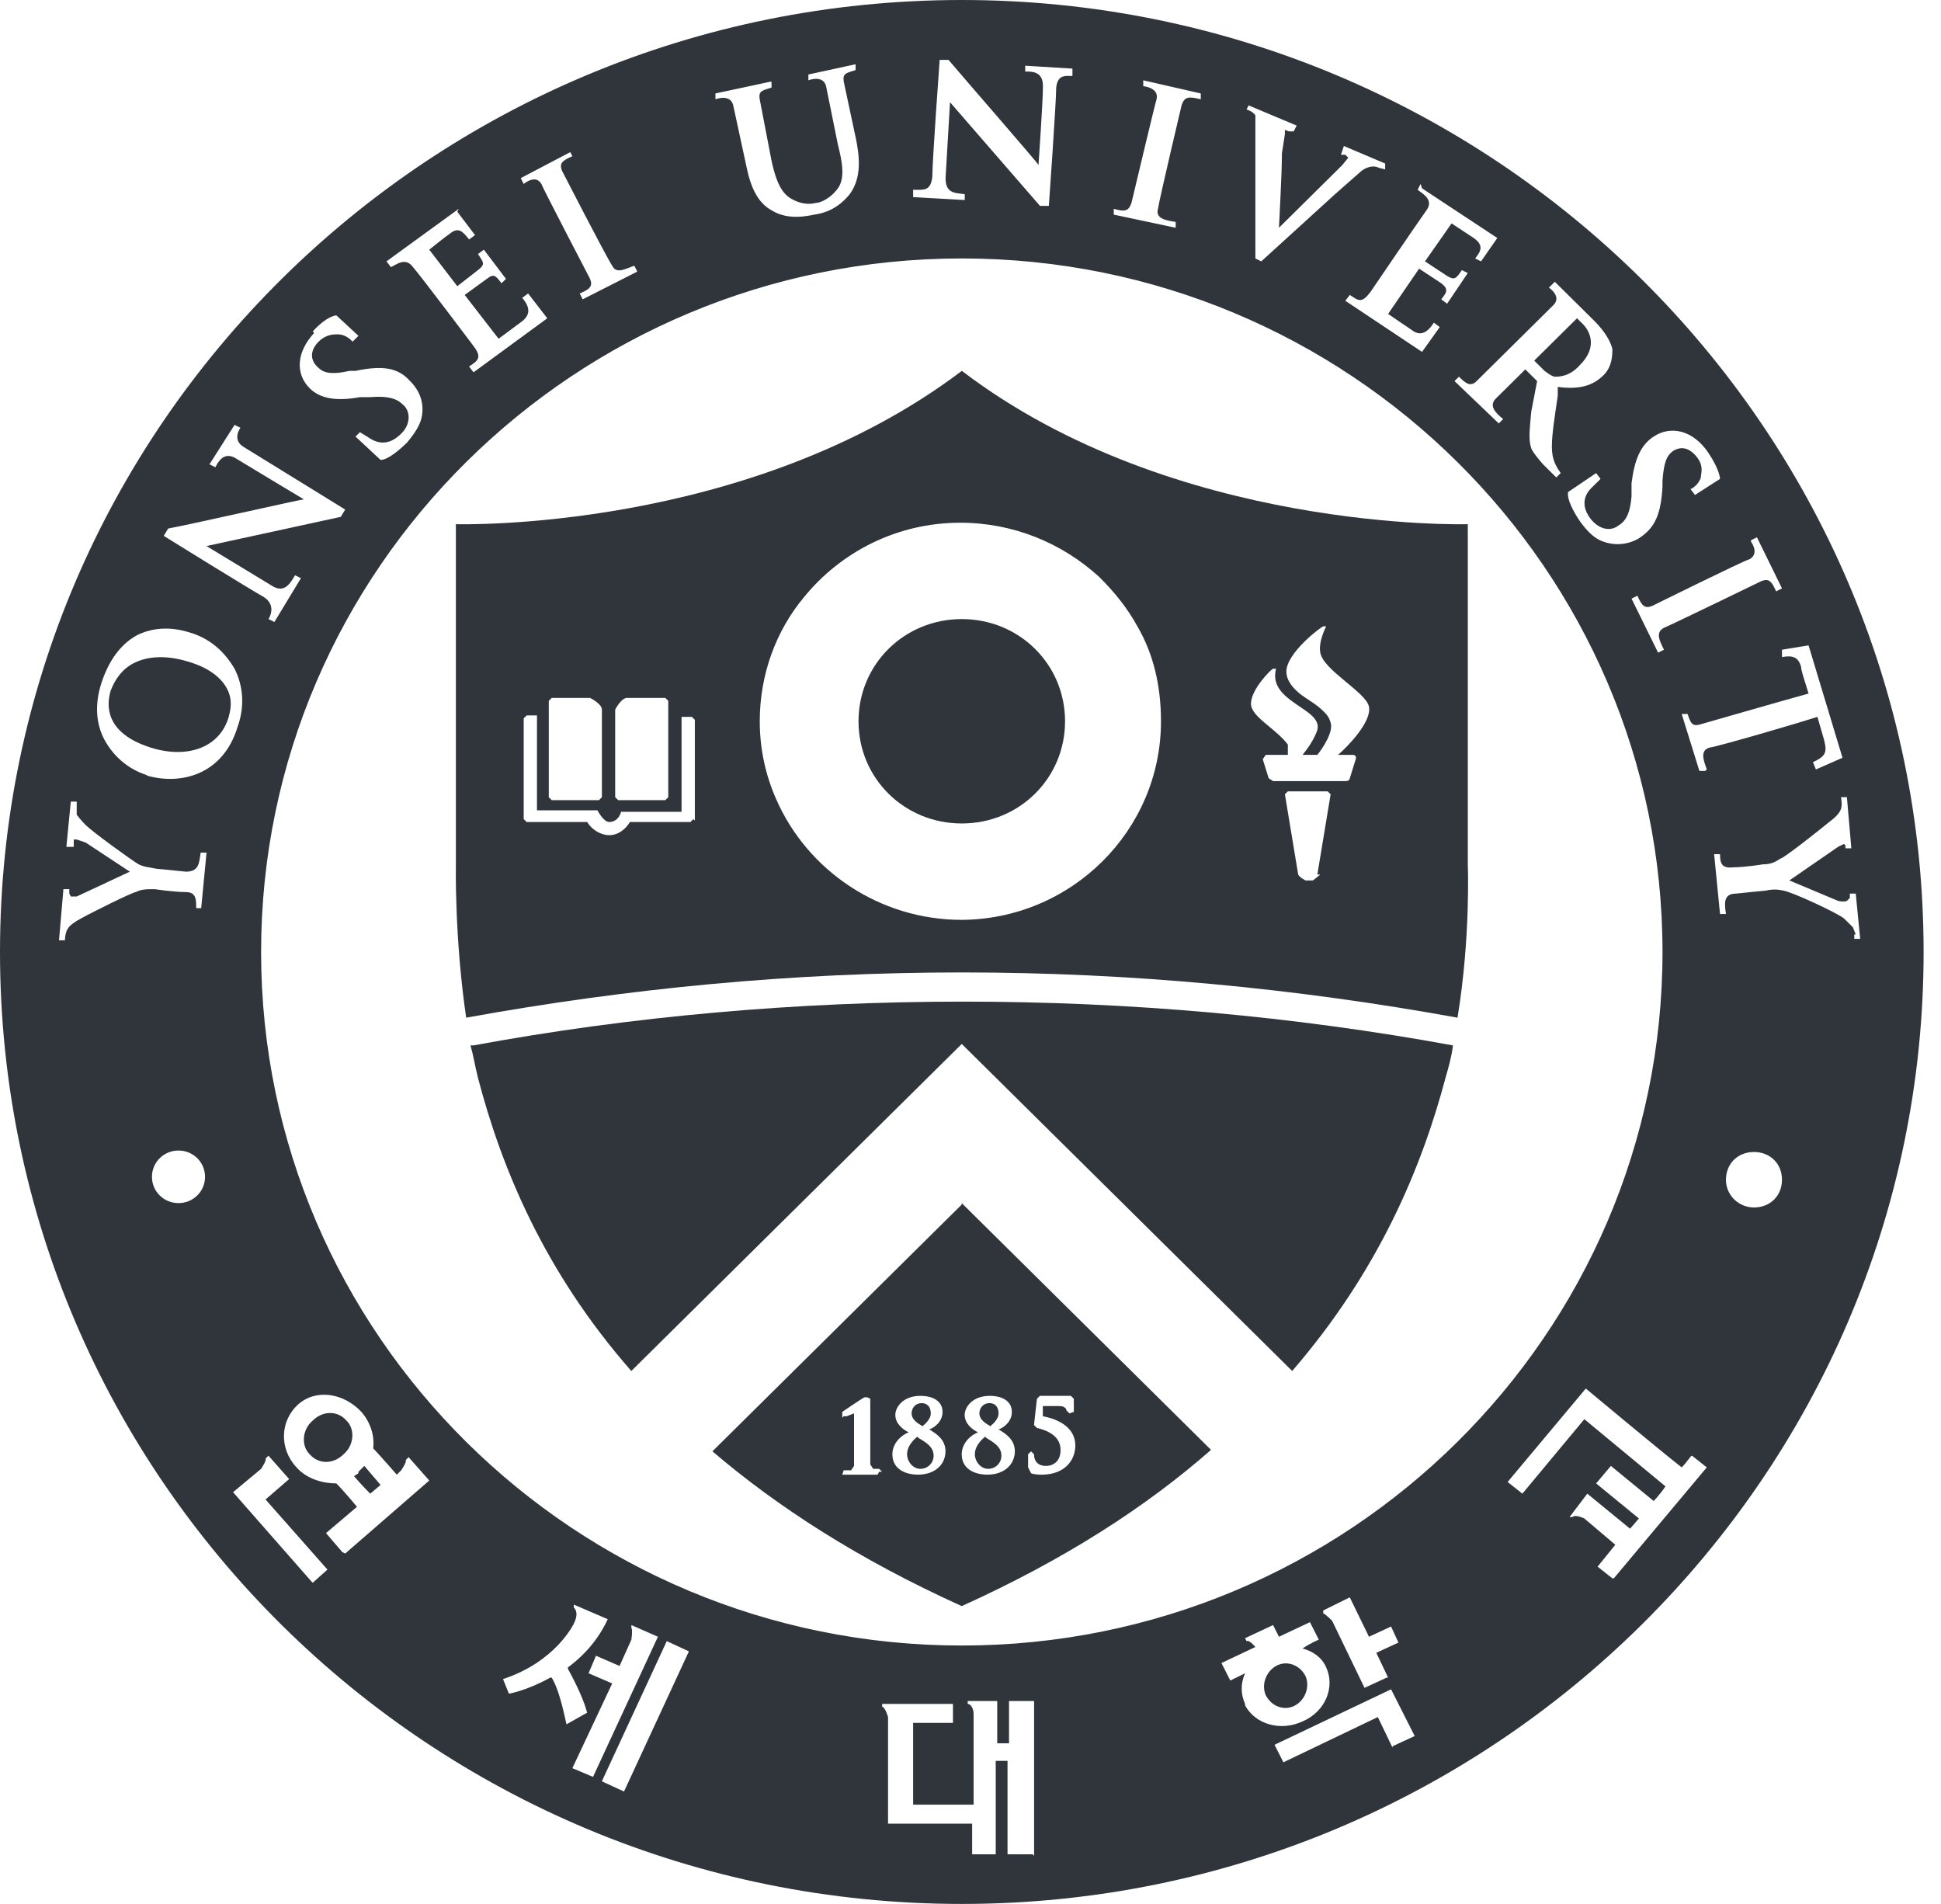 <svg xmlns="http://www.w3.org/2000/svg" width="52" height="51" viewBox="0 0 52 51" fill="none"><path d="M9.603 39.463L9.484 39.541C9.682 39.776 9.919 40.01 9.919 40.01L10.196 39.776C10.196 39.776 9.959 39.502 9.761 39.267L9.603 39.423V39.463Z" fill="#2F353B"></path><path d="M8.375 38.054C8.099 38.289 8.059 38.719 8.296 38.954C8.533 39.228 8.929 39.228 9.205 38.954C9.482 38.719 9.521 38.289 9.284 38.054C9.047 37.781 8.652 37.781 8.375 38.054Z" fill="#2F353B"></path><path d="M41.378 9.934C41.378 9.934 41.576 10.09 41.655 10.09C41.773 10.09 42.05 10.09 42.327 9.777C42.801 9.308 42.603 8.878 42.406 8.682L42.248 8.526L41.102 9.66L41.339 9.895L41.378 9.934Z" fill="#2F353B"></path><path d="M34.7 45.681C34.976 45.525 35.095 45.173 34.976 44.899C34.818 44.586 34.462 44.469 34.186 44.625C33.909 44.782 33.791 45.134 33.909 45.407C34.067 45.72 34.423 45.838 34.7 45.681Z" fill="#2F353B"></path><path d="M5.021 17.717C4.507 17.56 3.993 17.56 3.598 17.756C3.282 17.912 3.084 18.186 2.966 18.499C2.847 18.89 2.808 19.633 4.033 20.024C5.021 20.337 5.89 20.024 6.127 19.203C6.167 19.047 6.246 18.773 6.088 18.46C5.93 18.147 5.574 17.873 5.021 17.717Z" fill="#2F353B"></path><path d="M25.767 0C11.54 0 0 11.42 0 25.5C0 39.58 11.54 51 25.767 51C39.994 51 51.534 39.541 51.534 25.5C51.534 11.459 39.994 0 25.767 0ZM46.91 14.471L47.069 14.393L47.74 15.761L47.582 15.84C47.464 15.566 47.385 15.488 47.187 15.566C47.187 15.566 44.855 16.7 44.579 16.817C44.342 16.935 44.46 17.169 44.579 17.404L44.421 17.482L43.709 16.035L43.867 15.957C43.986 16.231 44.065 16.309 44.263 16.231C44.263 16.231 46.713 15.018 46.871 14.979C47.148 14.823 46.91 14.51 46.91 14.51V14.471ZM43.709 13.219V12.946C43.788 12.32 43.946 11.929 44.302 11.694C44.776 11.381 45.369 11.538 45.764 12.124C46.08 12.594 46.08 12.828 46.08 12.828L45.409 13.258L45.29 13.102C45.29 13.102 45.488 13.024 45.567 12.789C45.567 12.672 45.646 12.515 45.488 12.281C45.29 12.007 45.053 11.929 44.816 12.085C44.658 12.203 44.579 12.359 44.539 12.867V13.024C44.5 13.767 44.342 14.119 43.946 14.393C43.788 14.51 43.393 14.666 42.958 14.51C42.721 14.432 42.524 14.236 42.326 13.962C42.168 13.728 41.97 13.376 42.01 13.18L42.761 12.672L42.879 12.828L42.603 13.102C42.326 13.415 42.484 13.728 42.603 13.884C42.84 14.197 43.156 14.236 43.354 14.08C43.551 13.962 43.67 13.767 43.709 13.297V13.219ZM41.654 7.548L42.682 8.565C42.879 8.761 43.116 9.035 43.196 9.347C43.196 9.504 43.196 9.817 42.958 10.051C42.682 10.325 42.326 10.443 41.733 10.364V10.599C41.654 11.146 41.575 11.616 41.575 11.968C41.575 12.32 41.694 12.476 41.733 12.554L41.812 12.672L41.694 12.789L41.338 12.437C41.338 12.437 41.061 12.124 41.022 12.007C40.943 11.772 40.982 11.498 41.022 11.029L41.18 10.208L40.864 9.895L40.073 10.677C39.876 10.873 40.073 11.068 40.271 11.225L40.152 11.342L38.967 10.208L39.085 10.091C39.283 10.286 39.402 10.364 39.56 10.208C39.56 10.208 41.496 8.291 41.615 8.174C41.852 7.939 41.496 7.705 41.496 7.705L41.615 7.587L41.654 7.548ZM38.097 5.045L40.113 6.375L39.678 7.001L39.52 6.923C39.678 6.727 39.757 6.571 39.481 6.375C39.362 6.297 38.888 5.984 38.888 5.984L38.176 7.001L38.769 7.392C38.967 7.509 39.006 7.47 39.164 7.235L39.322 7.314L38.769 8.135L38.611 8.018C38.769 7.822 38.809 7.744 38.611 7.587L38.018 7.196L37.188 8.409C37.188 8.409 37.702 8.761 37.821 8.839C38.018 8.995 38.216 8.956 38.413 8.643L38.572 8.761L38.097 9.426L36.042 8.057L36.161 7.9C36.398 8.057 36.477 8.135 36.714 7.822C36.714 7.822 38.018 5.906 38.216 5.632C38.413 5.358 38.137 5.202 37.979 5.084L38.058 4.928L38.097 5.045ZM33.434 2.816L34.738 3.364L34.659 3.52H34.541L34.422 3.481V3.598L34.343 4.107C34.343 4.693 34.264 6.023 34.264 6.101L34.936 5.436L35.963 4.419L36.121 4.224L36.042 4.146H35.924L36.003 3.911L37.109 4.38V4.537L36.951 4.498C36.714 4.38 36.477 4.576 36.477 4.576L35.766 5.202L33.79 7.001L33.632 6.923V3.481C33.632 3.481 33.632 3.168 33.632 3.09C33.553 2.972 33.395 2.933 33.395 2.933L33.474 2.777L33.434 2.816ZM29.838 5.593C30.114 5.671 30.233 5.671 30.312 5.436C30.312 5.436 30.944 2.777 30.984 2.66C31.063 2.347 30.628 2.308 30.628 2.308V2.151L32.169 2.503V2.66C31.853 2.581 31.735 2.581 31.656 2.816C31.656 2.816 31.063 5.319 31.023 5.593C30.944 5.867 31.26 5.906 31.497 5.945V6.101L29.838 5.749V5.593ZM24.503 5.084C24.74 5.084 24.937 5.123 24.977 4.732C24.977 4.302 25.174 1.604 25.174 1.604H25.411C25.807 2.073 27.783 4.341 27.822 4.419C27.822 4.419 27.941 2.699 27.941 2.308C27.941 1.916 27.664 1.916 27.466 1.916V1.76L28.731 1.838V2.034C28.534 2.034 28.336 1.995 28.296 2.347C28.296 2.738 28.099 5.515 28.099 5.515H27.862L25.451 2.738L25.332 4.771C25.332 5.202 25.609 5.163 25.846 5.202V5.358L24.463 5.28V5.084H24.503ZM20.669 2.19V2.347C20.432 2.425 20.313 2.425 20.353 2.66L20.669 4.302C20.827 5.045 21.025 5.241 21.262 5.358C21.499 5.475 21.697 5.475 21.855 5.436C21.973 5.436 22.25 5.319 22.447 5.045C22.645 4.771 22.566 4.341 22.447 3.872L22.131 2.308C22.052 1.995 21.657 2.151 21.657 2.151V1.995L22.922 1.721V1.877C22.684 1.956 22.566 1.956 22.605 2.19L22.922 3.676C23.04 4.224 23.08 4.771 22.764 5.202C22.447 5.593 22.092 5.71 21.815 5.749C21.617 5.788 21.104 5.906 20.669 5.632C20.313 5.436 20.116 5.045 19.997 4.459L19.642 2.816C19.562 2.503 19.167 2.66 19.167 2.66V2.503L20.63 2.19H20.669ZM15.255 4.028L15.334 4.185C15.057 4.302 14.978 4.38 15.057 4.576C15.057 4.576 16.243 6.883 16.401 7.118C16.519 7.353 16.756 7.196 16.994 7.118L17.073 7.275L15.61 8.018L15.531 7.861C15.808 7.744 15.887 7.666 15.808 7.47C15.808 7.47 14.543 5.045 14.504 4.928C14.346 4.654 14.03 4.928 14.03 4.928L13.951 4.771L15.294 4.067L15.255 4.028ZM12.251 5.671L12.726 6.297L12.567 6.414C12.409 6.219 12.291 6.062 12.054 6.258C11.935 6.336 11.5 6.688 11.5 6.688L12.251 7.666L12.805 7.235C13.002 7.079 12.963 7.04 12.805 6.805L12.963 6.688L13.555 7.47L13.437 7.587C13.279 7.392 13.239 7.314 13.042 7.47L12.449 7.9L13.358 9.074C13.358 9.074 13.832 8.722 13.99 8.604C14.188 8.448 14.227 8.252 13.99 7.979L14.148 7.861L14.662 8.526L12.686 9.973L12.567 9.817C12.805 9.66 12.923 9.582 12.686 9.269C12.686 9.269 11.303 7.431 11.066 7.157C10.868 6.883 10.631 7.079 10.473 7.157L10.354 7.001L12.291 5.593L12.251 5.671ZM8.378 8.878C8.773 8.448 9.011 8.448 9.011 8.448L9.603 8.995L9.445 9.152C9.445 9.152 9.287 8.956 9.05 8.956C8.932 8.956 8.734 8.956 8.536 9.152C8.299 9.386 8.299 9.66 8.536 9.856C8.655 9.973 8.852 10.051 9.366 9.934H9.524C10.275 9.778 10.67 9.856 10.987 10.208C11.145 10.364 11.382 10.677 11.303 11.146C11.263 11.381 11.105 11.616 10.908 11.851C10.71 12.046 10.394 12.32 10.196 12.32L9.524 11.694L9.643 11.577L9.959 11.772C10.315 11.968 10.591 11.772 10.749 11.616C11.026 11.342 10.987 10.99 10.789 10.834C10.631 10.677 10.394 10.599 9.92 10.638H9.643C9.011 10.755 8.576 10.677 8.299 10.403C7.904 10.012 7.944 9.426 8.418 8.917L8.378 8.878ZM4.505 14.158C5.138 14.041 8.062 13.376 8.141 13.376C8.141 13.376 6.639 12.476 6.323 12.281C6.007 12.085 5.849 12.359 5.77 12.515L5.612 12.437L6.284 11.381L6.442 11.459C6.442 11.459 6.205 11.772 6.521 11.968C6.837 12.163 9.248 13.649 9.248 13.649L9.129 13.845L5.533 14.627L7.272 15.683C7.627 15.918 7.785 15.605 7.904 15.409L8.062 15.488L7.351 16.661L7.193 16.583C7.193 16.583 7.43 16.231 7.074 15.996C6.718 15.801 4.387 14.354 4.387 14.354L4.505 14.158ZM4.782 32.227C4.387 32.227 4.071 31.914 4.071 31.523C4.071 31.132 4.387 30.819 4.782 30.819C5.177 30.819 5.493 31.132 5.493 31.523C5.493 31.914 5.177 32.227 4.782 32.227ZM5.414 24.327H5.256C5.256 24.092 5.256 23.896 4.98 23.896C4.663 23.896 4.15 23.818 4.15 23.818C3.912 23.818 3.794 23.818 3.636 23.896C3.557 23.896 2.45 24.444 2.174 24.601C2.016 24.679 1.857 24.796 1.818 24.874C1.739 24.992 1.739 25.187 1.739 25.187H1.581L1.699 23.818H1.857V23.936L1.897 24.014H2.055L3.478 23.349L2.292 22.567L2.055 22.488H1.976V22.684H1.778L1.897 21.472H2.055V21.628V21.824C2.055 21.824 2.174 21.98 2.292 22.097C2.49 22.293 3.517 23.036 3.715 23.153C3.873 23.232 4.031 23.232 4.189 23.271C4.189 23.271 4.624 23.31 4.98 23.349C5.335 23.349 5.335 23.114 5.375 22.84H5.533L5.375 24.483L5.414 24.327ZM3.952 20.768C3.438 20.611 3.043 20.259 2.806 19.829C2.569 19.399 2.529 18.851 2.727 18.265C2.924 17.678 3.241 17.248 3.675 17.013C4.071 16.817 4.545 16.778 5.059 16.935C5.612 17.091 6.007 17.443 6.284 17.913C6.521 18.382 6.56 18.929 6.363 19.477C5.968 20.768 4.821 21.041 3.912 20.768H3.952ZM8.339 42.357L6.244 39.971L6.995 39.345C6.995 39.345 7.153 39.11 7.114 39.071L7.193 38.993L7.746 39.619L7.114 40.166L8.773 42.044L8.378 42.396L8.339 42.357ZM9.169 41.574L8.734 41.066L9.564 40.362C9.564 40.362 9.208 39.932 9.011 39.736C8.655 39.736 8.22 39.619 7.944 39.306C7.469 38.797 7.509 38.054 7.983 37.624C8.457 37.194 9.208 37.311 9.682 37.82C9.92 38.094 10.038 38.446 9.999 38.797C10.117 38.915 10.631 39.502 10.631 39.502L10.749 39.384C10.749 39.384 10.908 39.15 10.868 39.11L10.947 39.032L11.5 39.658L9.248 41.614L9.169 41.574ZM14.741 44.938C14.109 45.29 13.634 45.368 13.634 45.368L13.476 44.977C14.899 44.508 15.373 43.491 15.373 43.491C15.531 43.178 15.373 43.061 15.373 43.061V42.982L16.282 43.373C16.045 43.882 15.69 44.312 15.215 44.664V44.703C15.452 45.133 15.65 45.564 15.729 45.877L15.176 46.189C15.018 45.446 14.899 45.133 14.78 44.938H14.741ZM15.334 47.363L16.401 45.094L15.768 44.821L15.966 44.351L16.598 44.625L16.915 43.921C16.915 43.921 16.954 43.647 16.915 43.608V43.53L17.626 43.843L15.887 47.597L15.334 47.363ZM16.717 47.989L16.124 47.715L17.863 43.96L18.456 44.234L16.717 47.989ZM27.664 49.67H26.992V47.167H26.676V49.67H26.044V48.849H23.791V45.994C23.791 45.994 23.712 45.72 23.633 45.72V45.642H25.53V46.15H24.463V48.34H26.083V45.916C26.083 45.759 26.004 45.642 25.925 45.642V45.564H26.716V46.698H27.032V45.564H27.704V49.709L27.664 49.67ZM33.355 45.642C33.236 45.368 33.236 45.094 33.355 44.821C33.118 44.938 32.96 45.016 32.96 45.016L32.723 44.547L33.632 44.117C33.632 44.117 33.474 43.921 33.395 43.96L33.355 43.882L34.106 43.53L34.264 43.843L35.094 43.452L35.331 43.921C35.331 43.921 35.133 43.999 34.896 44.156C35.173 44.234 35.41 44.39 35.529 44.664C35.766 45.172 35.529 45.837 34.896 46.111C34.303 46.385 33.632 46.189 33.355 45.681V45.642ZM37.149 44.938L36.556 45.212L35.687 43.413C35.687 43.413 35.489 43.217 35.45 43.217V43.139L36.161 42.787L36.675 43.843L37.267 43.569L37.465 43.999L36.872 44.273L37.188 44.938H37.149ZM37.307 46.815L36.912 45.994L34.383 47.206L34.145 46.737L37.267 45.251L37.9 46.502L37.307 46.776V46.815ZM25.767 44.078C15.413 44.078 6.995 35.747 6.995 25.5C6.995 15.253 15.413 6.923 25.767 6.923C36.121 6.923 44.539 15.253 44.539 25.5C44.539 35.747 36.121 44.078 25.767 44.078ZM43.196 42.278L42.8 41.965L43.275 41.379L42.445 40.675C42.445 40.675 42.208 40.557 42.128 40.636H42.049L42.524 40.01L43.67 40.949L43.907 40.675L42.761 39.736L43.156 39.267L44.302 40.206C44.302 40.206 44.46 40.049 44.618 39.814C44.144 39.423 42.445 38.015 42.445 38.015L40.785 40.01L40.39 39.697L42.484 37.194C42.484 37.194 44.5 38.876 45.053 39.306C45.211 39.15 45.29 38.993 45.33 38.993L45.725 39.306L43.235 42.278H43.196ZM45.685 20.65H45.527L45.053 19.125H45.211C45.29 19.36 45.33 19.477 45.567 19.399C45.567 19.399 48.017 18.695 48.452 18.578C48.294 18.069 48.254 17.952 48.254 17.873C48.175 17.561 47.977 17.561 47.74 17.6V17.404L48.452 17.287L49.361 20.298L48.649 20.611L48.57 20.416C48.807 20.298 48.965 20.22 48.886 19.907C48.886 19.868 48.847 19.751 48.689 19.203C48.333 19.321 46.081 19.985 45.804 20.024C45.527 20.103 45.646 20.377 45.725 20.611L45.685 20.65ZM46.989 32.344C46.594 32.344 46.239 32.031 46.239 31.601C46.239 31.171 46.555 30.858 46.989 30.858C47.424 30.858 47.74 31.171 47.74 31.601C47.74 32.031 47.424 32.344 46.989 32.344ZM49.716 25.031L49.637 24.835C49.637 24.835 49.519 24.718 49.4 24.601C49.203 24.444 48.017 23.896 47.78 23.857C47.622 23.818 47.464 23.818 47.306 23.857C47.306 23.857 46.871 23.896 46.515 23.936C46.16 23.936 46.199 24.209 46.239 24.483H46.08L45.922 22.88H46.08C46.08 23.114 46.12 23.271 46.436 23.232C46.752 23.232 47.227 23.153 47.227 23.153C47.464 23.153 47.582 23.075 47.701 22.997C47.78 22.997 48.768 22.215 49.005 22.019C49.163 21.902 49.282 21.785 49.321 21.667C49.361 21.55 49.321 21.354 49.321 21.354H49.479L49.598 22.723H49.44V22.645L49.4 22.606L49.242 22.684L47.938 23.584L49.242 24.131C49.242 24.131 49.4 24.17 49.479 24.131L49.558 24.053V23.936H49.716L49.835 25.148H49.677V25.031H49.716Z" fill="#2F353B"></path><path d="M25.766 16.583C24.225 16.583 23 17.795 23 19.321C23 20.846 24.225 22.058 25.766 22.058C27.308 22.058 28.533 20.846 28.533 19.321C28.533 17.795 27.308 16.583 25.766 16.583Z" fill="#2F353B"></path><path d="M26.515 38.211C26.515 38.211 26.752 38.054 26.752 37.859C26.752 37.663 26.634 37.585 26.515 37.585C26.317 37.585 26.238 37.741 26.238 37.859C26.238 37.976 26.317 38.093 26.554 38.211H26.515Z" fill="#2F353B"></path><path d="M24.577 38.485C24.577 38.485 24.301 38.68 24.301 38.954C24.301 39.15 24.459 39.345 24.657 39.345C24.854 39.345 25.012 39.189 25.012 38.993C25.012 38.759 24.814 38.641 24.617 38.524L24.577 38.485Z" fill="#2F353B"></path><path d="M24.698 38.211C24.698 38.211 24.936 38.054 24.936 37.859C24.936 37.663 24.817 37.585 24.698 37.585C24.501 37.585 24.422 37.741 24.422 37.859C24.422 37.976 24.501 38.093 24.738 38.211H24.698Z" fill="#2F353B"></path><path d="M26.394 38.485C26.394 38.485 26.117 38.68 26.117 38.954C26.117 39.15 26.275 39.345 26.473 39.345C26.671 39.345 26.828 39.189 26.828 38.993C26.828 38.759 26.631 38.641 26.433 38.524L26.394 38.485Z" fill="#2F353B"></path><path d="M25.765 32.266L19.086 38.876C20.825 40.362 22.998 41.77 25.765 43.022C28.531 41.77 30.705 40.362 32.444 38.837L25.765 32.227V32.266ZM23.512 39.502H23.196H23.078H22.959H22.643H22.564L22.603 39.384H22.801L22.88 39.267V38.68V38.25V37.898V37.859L22.682 37.937H22.603L22.564 37.976V37.898V37.82C22.564 37.82 23.078 37.468 23.157 37.429H23.236L23.315 37.468V38.172V38.641V39.228L23.394 39.345H23.552L23.631 39.423H23.552L23.512 39.502ZM24.619 39.502C24.184 39.502 23.907 39.306 23.907 38.954C23.907 38.719 24.066 38.485 24.342 38.367C24.184 38.289 23.986 38.133 23.986 37.898C23.986 37.703 24.184 37.39 24.658 37.39C25.014 37.39 25.251 37.546 25.251 37.82C25.251 38.094 25.014 38.25 24.895 38.289C25.093 38.407 25.33 38.563 25.33 38.876C25.33 39.189 25.093 39.502 24.579 39.502H24.619ZM26.476 39.502C26.041 39.502 25.765 39.306 25.765 38.954C25.765 38.719 25.923 38.485 26.2 38.367C26.041 38.289 25.844 38.133 25.844 37.898C25.844 37.703 26.041 37.39 26.516 37.39C26.871 37.39 27.108 37.546 27.108 37.82C27.108 38.094 26.871 38.25 26.753 38.289C26.95 38.407 27.188 38.563 27.188 38.876C27.188 39.189 26.95 39.502 26.437 39.502H26.476ZM27.899 39.502C27.899 39.502 27.701 39.502 27.622 39.462L27.543 39.306V38.954L27.622 38.876L27.701 38.954C27.701 39.15 27.82 39.267 28.017 39.267C28.215 39.267 28.413 39.15 28.413 38.837C28.413 38.407 27.938 38.289 27.78 38.25L27.701 38.172L27.78 37.468L27.859 37.39H28.531H28.689L28.768 37.468V37.82L28.65 37.859L28.571 37.781C28.571 37.781 28.571 37.663 28.373 37.663H27.938V37.937C28.373 38.015 28.808 38.25 28.808 38.719C28.808 39.111 28.531 39.502 27.899 39.502Z" fill="#2F353B"></path><path d="M12.605 28.003C12.684 28.277 12.724 28.55 12.803 28.863C13.435 31.288 14.582 34.065 16.913 36.724L25.766 27.964L34.618 36.724C36.95 34.026 38.096 31.249 38.728 28.863C38.807 28.59 38.886 28.316 38.926 28.003C34.658 27.221 30.271 26.83 25.805 26.83C21.339 26.83 16.913 27.221 12.684 28.003H12.605Z" fill="#2F353B"></path><path d="M39.323 23.153V14.041C39.323 14.041 31.459 14.275 25.768 9.934C20.038 14.275 12.213 14.041 12.213 14.041V23.153C12.213 23.153 12.173 25.109 12.489 27.26C16.797 26.478 21.223 26.048 25.768 26.048C30.313 26.048 34.739 26.478 39.047 27.26C39.402 25.109 39.323 23.153 39.323 23.153ZM16.481 19.008C16.481 19.008 16.639 18.695 16.797 18.695H17.824L17.903 18.773V21.354L17.824 21.433H16.56L16.481 21.354V19.008ZM14.702 18.773L14.781 18.695H15.809C15.809 18.695 16.125 18.851 16.125 19.008V21.354L16.046 21.433H14.781L14.702 21.354V18.773ZM18.575 21.941L18.496 22.019H16.876C16.757 22.215 16.56 22.371 16.323 22.371C16.085 22.371 15.848 22.215 15.73 22.019H14.11L14.03 21.941V19.242L14.11 19.164H14.386V21.706H16.006C16.006 21.706 16.165 22.019 16.323 22.019C16.481 22.019 16.599 21.902 16.639 21.745H18.259V19.203H18.536L18.615 19.282V21.98L18.575 21.941ZM25.768 24.64C23.555 24.64 21.618 23.31 20.788 21.393C20.512 20.768 20.354 20.064 20.354 19.321C20.354 18.069 20.788 16.896 21.539 15.996C22.527 14.784 24.029 14.002 25.728 14.002C27.151 14.002 28.455 14.549 29.443 15.449C29.838 15.84 30.194 16.27 30.471 16.778C30.905 17.521 31.103 18.382 31.103 19.321C31.103 22.254 28.692 24.64 25.728 24.64H25.768ZM35.371 23.427L35.174 23.584H34.976C34.976 23.584 34.818 23.505 34.779 23.427L34.423 21.276L34.502 21.198H35.569L35.648 21.276L35.292 23.427H35.371ZM36.241 20.22C36.241 20.22 36.359 20.22 36.32 20.337L36.162 20.846C36.162 20.846 36.162 20.924 36.043 20.924H34.107L33.988 20.846L33.83 20.337L33.909 20.22H34.502V19.946C34.186 19.516 33.514 19.203 33.514 18.851C33.514 18.46 34.067 17.913 34.107 17.913H34.186C33.949 18.812 35.45 18.969 35.292 19.555C35.213 19.79 35.055 20.025 34.897 20.22H35.292C35.45 20.025 35.727 19.594 35.648 19.36C35.608 19.203 35.529 19.125 35.45 19.047C35.253 18.851 35.016 18.734 34.818 18.578C34.581 18.382 34.462 18.186 34.462 17.991C34.462 17.482 35.411 16.778 35.45 16.778H35.529C35.411 17.013 35.332 17.287 35.371 17.482C35.45 17.952 36.596 18.538 36.675 18.93C36.755 19.321 36.122 19.985 35.846 20.22H36.32H36.241Z" fill="#2F353B"></path></svg>